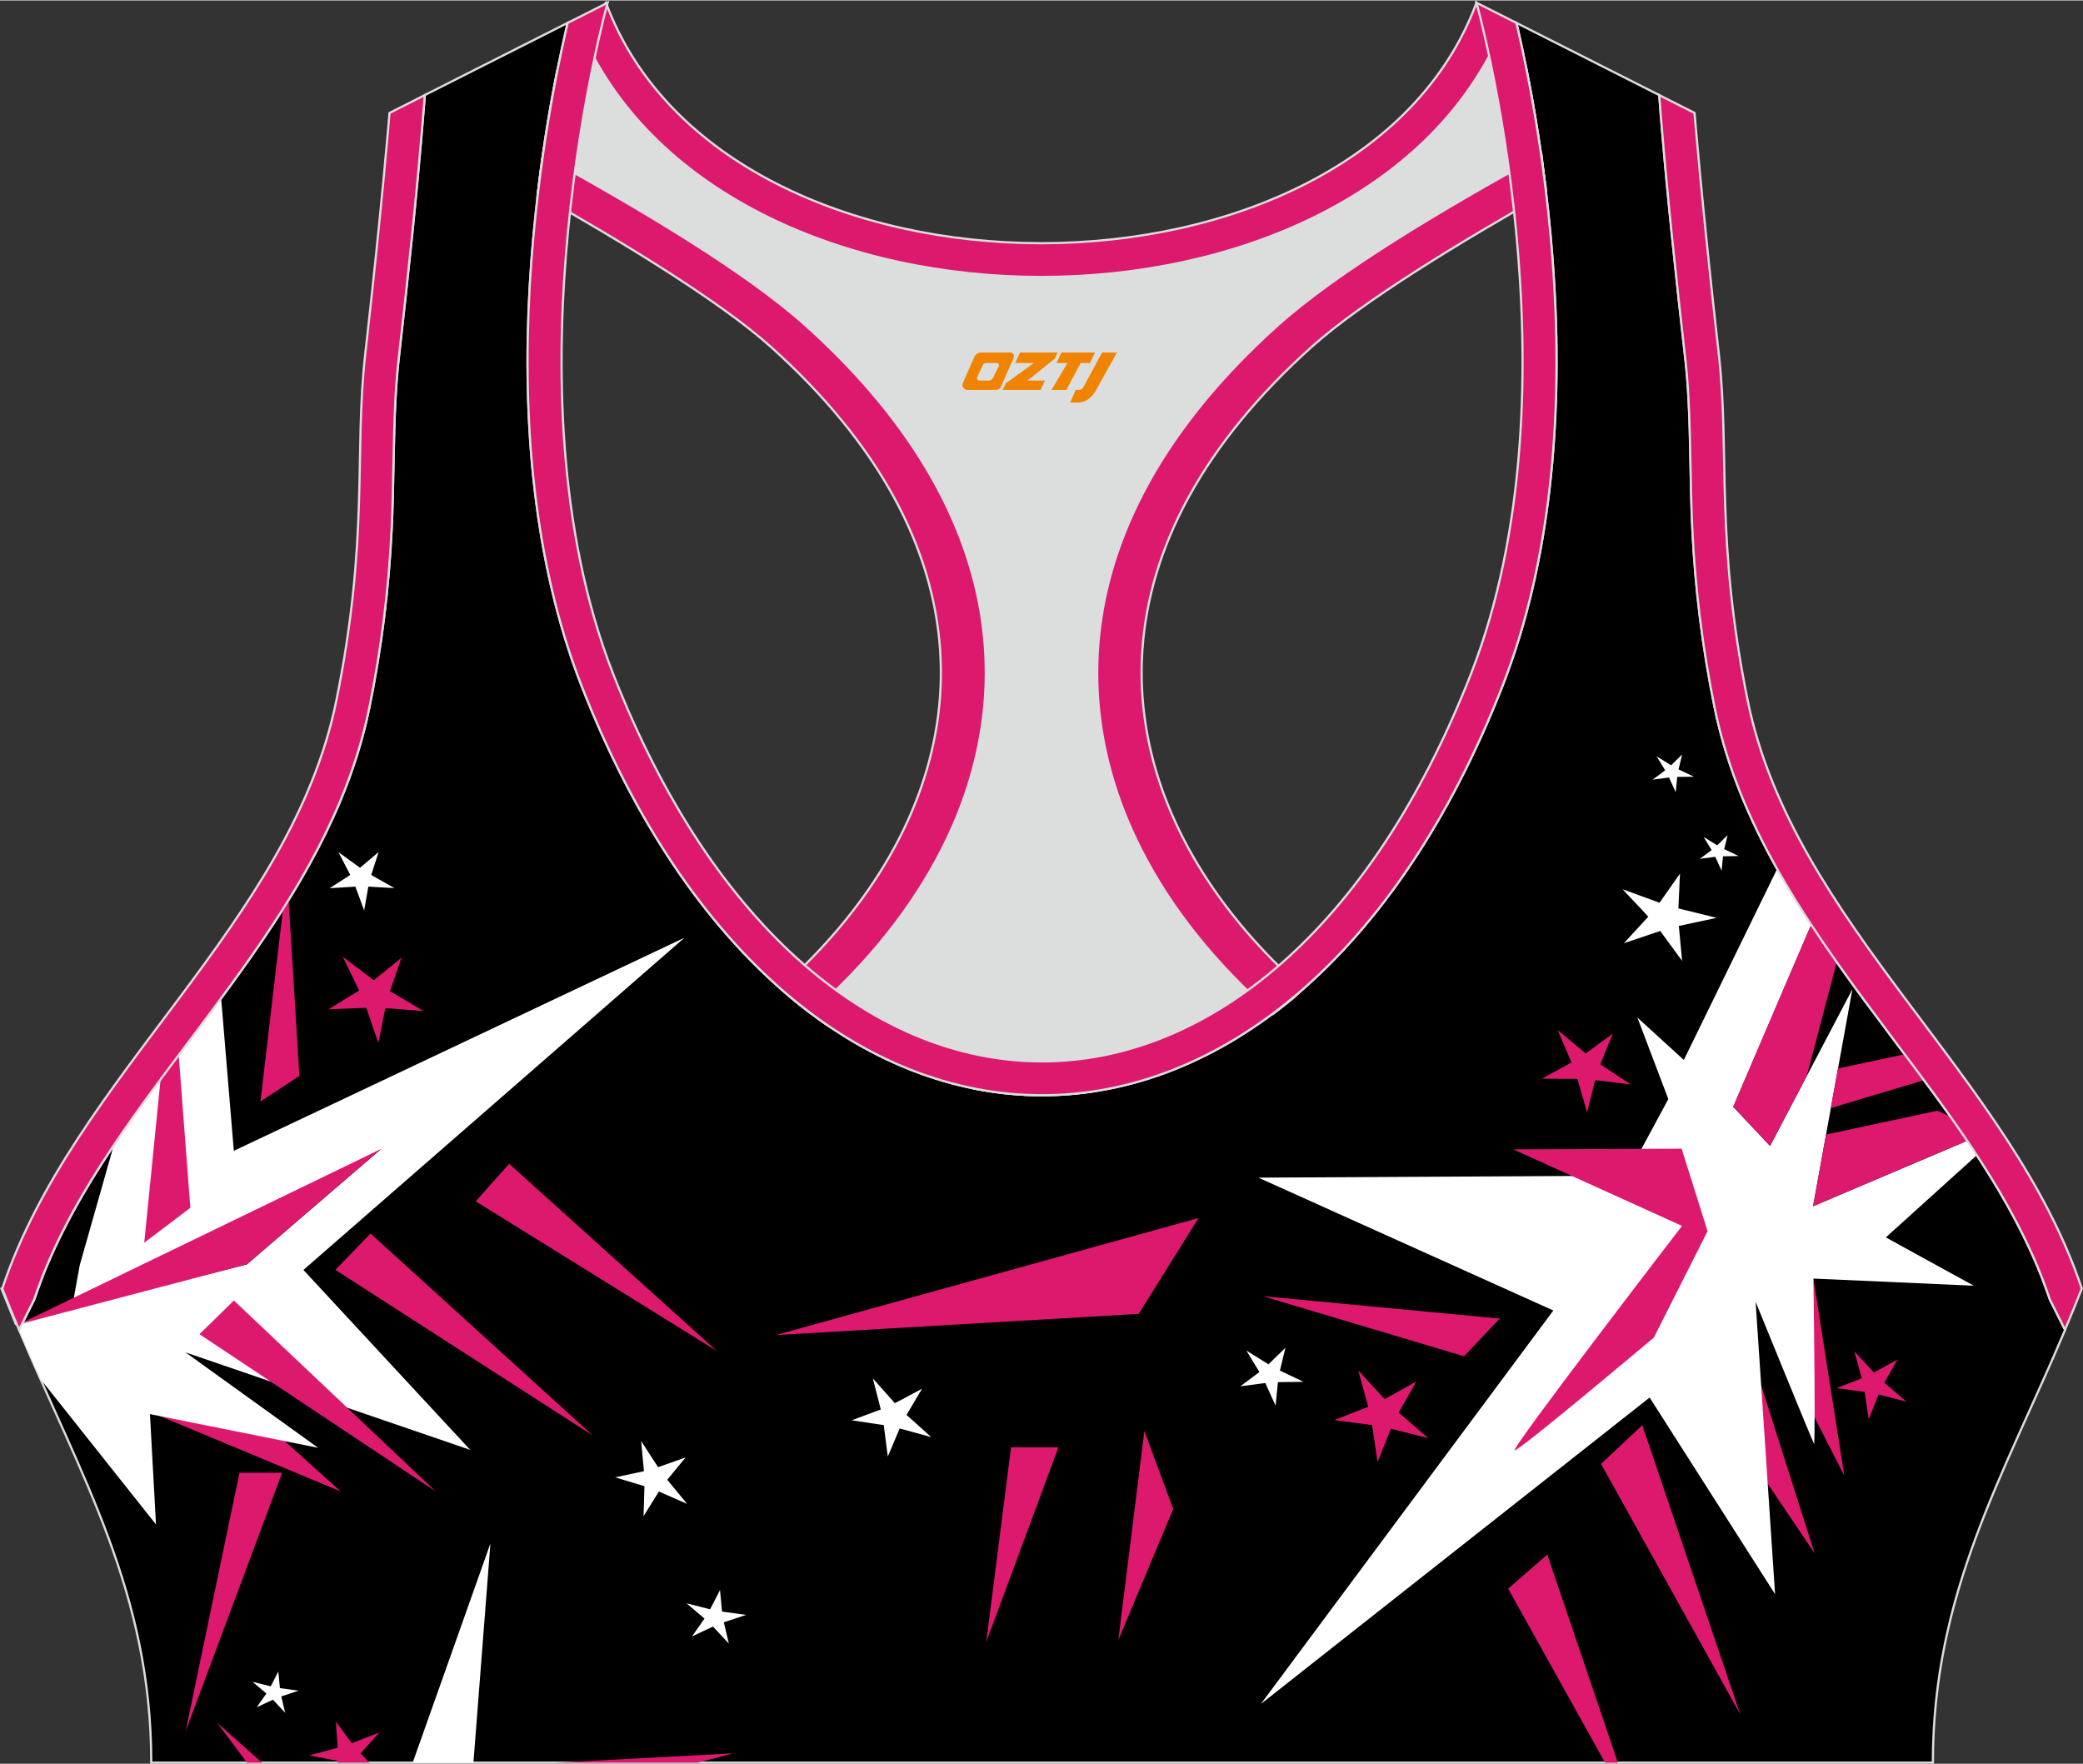 <?xml version="1.0" encoding="utf-8"?>
<!-- Generator: Adobe Illustrator 24.0.1, SVG Export Plug-In . SVG Version: 6.00 Build 0)  -->
<svg xmlns="http://www.w3.org/2000/svg" xmlns:xlink="http://www.w3.org/1999/xlink" version="1.1" id="图层_1" x="0px" y="0px" width="378.8px" height="320.8px" viewBox="0 0 378.95 320.77" enable-background="new 0 0 378.95 320.77" xml:space="preserve">
<rect x="0" y="0" width="378.95" height="320.77" fill="#333333" stroke="none"/>
<g>
	<path fill-rule="evenodd" clip-rule="evenodd" stroke="#DCDDDD" stroke-width="0.4" stroke-miterlimit="22.926" d="M275.88,4.09   l25.98,13.13l0.3,3.74c1.19,14.71,2.78,29.47,4.44,44.13c0.27,2.35,0.45,4.72,0.58,7.08c0.43,7.96,0.33,15.95,0.71,23.93   c0.52,11,1.86,21.69,4.05,32.49c4.72,23.22,18.82,42.1,32.73,60.65c9.62,12.83,19.79,26.21,26.01,41.09   c0.82,1.96,1.57,3.94,2.24,5.95l2.78,5.55c-11.28,26.72-24.06,47.88-24.06,78.74H189.83h-0.52H27.52   c0-30.86-12.78-52.02-24.06-78.74l2.78-5.55c5.76-17.31,17.41-32.6,28.24-47.05c10.28-13.7,20.75-27.66,27.41-43.56   c2.31-5.52,4.13-11.22,5.32-17.09c2.19-10.79,3.53-21.49,4.05-32.49c0.38-7.97,0.28-15.97,0.71-23.93   c0.13-2.37,0.31-4.73,0.58-7.08c1.66-14.66,3.25-29.42,4.44-44.13l0.3-3.74l25.98-13.13c-0.37,1.57-0.71,3.15-1.05,4.71   c-1.78,8.29-3.18,16.69-4.21,25.1c-2.93,23.86-3.13,49.43,2.32,72.94c1.4,6.05,3.2,12.02,5.46,17.81   c38.8,99.35,128.77,99.35,167.57,0c2.26-5.79,4.06-11.76,5.46-17.81c5.45-23.5,5.26-49.08,2.32-72.94   c-1.03-8.41-2.43-16.81-4.21-25.1C276.59,7.24,276.25,5.67,275.88,4.09z"/>
	<g>
		<polygon fill-rule="evenodd" clip-rule="evenodd" fill="#DD196D" points="179.43,298.61 183.93,263.21 192.56,263.21   "/>
		<polygon fill-rule="evenodd" clip-rule="evenodd" fill="#DD196D" points="207.16,238.93 141.13,242.79 218.04,221.5   "/>
		<polygon fill-rule="evenodd" clip-rule="evenodd" fill="#DD196D" points="208.19,260.25 203.45,298.27 213.44,274.43   "/>
		<polygon fill-rule="evenodd" clip-rule="evenodd" fill="#DD196D" points="29.11,257.53 61.99,271.24 34.31,246.33   "/>
		<polygon fill-rule="evenodd" clip-rule="evenodd" fill="#DD196D" points="101.15,320.57 133.39,318.88 126.91,320.57   "/>
		<polygon fill-rule="evenodd" clip-rule="evenodd" fill="#FFFFFF" points="86.13,320.57 89.22,280.7 75.08,320.57   "/>
		<polygon fill-rule="evenodd" clip-rule="evenodd" fill="#DD196D" points="47.67,320.57 39.51,313.32 44.94,320.57   "/>
		<polygon fill-rule="evenodd" clip-rule="evenodd" fill="#DD196D" points="51.33,267.83 43.57,267.83 33.76,314.9   "/>
		<path fill-rule="evenodd" clip-rule="evenodd" fill="#FFFFFF" d="M7.35,250.77l21.03,26.47l-1.1-20.07l30.6,6.13l-24.12-17.36    l51.78,17.73L55.2,230.94l69.33-60.44l-81.99,38.77l-2.31-27.75c-1.91,2.59-3.84,5.16-5.76,7.73    c-4.62,6.16-9.38,12.47-13.78,19.03l-6.18,21.78l-1.44,7.92l56.26-29.03l-24.42,20.99l-35.83,9.04l-4.9,1.42l-0.72,1.44    C4.74,244.87,6.05,247.84,7.35,250.77z"/>
		<polygon fill-rule="evenodd" clip-rule="evenodd" fill="#DD196D" points="79.28,271.24 36.29,242.63 42.55,236.5   "/>
		<polygon fill-rule="evenodd" clip-rule="evenodd" fill="#DD196D" points="107.87,261.08 67.41,224.31 61.02,230.93   "/>
		<polygon fill-rule="evenodd" clip-rule="evenodd" fill="#DD196D" points="130.43,245.7 92.63,211.63 86.54,218.46   "/>
		<path fill-rule="evenodd" clip-rule="evenodd" fill="#DD196D" d="M47.38,200.29l7.09-4.65l-1.97-32.01    c-0.33,0.54-0.67,1.08-1.01,1.61L47.38,200.29z"/>
		<polygon fill-rule="evenodd" clip-rule="evenodd" fill="#FFFFFF" points="61.58,154.94 63.72,159.09 59.96,161.5 64.65,161.21     66.25,165.54 67.01,161.21 71.76,161.48 67.54,159.09 68.88,154.92 65.5,157.78   "/>
		<polygon fill-rule="evenodd" clip-rule="evenodd" fill="#DD196D" points="62.35,173.96 65.34,180.11 59.75,183.53 66.64,183.25     68.84,189.64 70.1,183.31 77.05,183.85 70.94,180.22 73.04,174.15 68,178.24   "/>
		<polygon fill-rule="evenodd" clip-rule="evenodd" fill="#FFFFFF" points="158.79,250.67 160.24,256.32 154.94,258.29     160.78,259.17 161.51,264.89 163.68,259.78 169.42,261.35 164.92,257.31 167.74,252.55 162.8,255.18   "/>
		<polygon fill-rule="evenodd" clip-rule="evenodd" fill="#FFFFFF" points="116.64,262.06 117.15,267.55 111.91,268.67     117.24,270.28 117.08,275.74 119.86,271.25 125.01,273.5 121.39,269.11 124.73,265.05 119.72,266.82   "/>
		<polygon fill-rule="evenodd" clip-rule="evenodd" fill="#FFFFFF" points="124.9,291.59 128.17,294.36 125.89,297.61     129.71,295.82 132.6,298.91 131.68,295.04 135.75,293.69 131.36,293.09 130.99,289.17 129.19,292.67   "/>
		<polygon fill-rule="evenodd" clip-rule="evenodd" fill="#FFFFFF" points="45.94,305.86 48.46,307.99 46.71,310.5 49.65,309.12     51.88,311.5 51.17,308.52 54.31,307.48 50.92,307.01 50.63,303.99 49.25,306.69   "/>
		<polygon fill-rule="evenodd" clip-rule="evenodd" fill="#DD196D" points="56.23,319.26 61.45,320.25 61.43,320.57 67.21,320.57     65.59,318.89 69.01,315.08 64,317.03 61.1,313.11 61.44,317.86   "/>
		<path fill-rule="evenodd" clip-rule="evenodd" fill="#DD196D" d="M26.24,225.99l2.97-29.7c1.1-1.48,2.2-2.96,3.3-4.43l2.12,27.78    L26.24,225.99L26.24,225.99z"/>
		<polygon fill-rule="evenodd" clip-rule="evenodd" fill="#DD196D" points="4.12,240.5 69.33,208.93 44.91,229.92 4.03,240.68   "/>
		<g>
			<polygon fill-rule="evenodd" clip-rule="evenodd" fill="#DD196D" points="329.9,232.49 335.53,268.39 319.39,236.72    "/>
			<polygon fill-rule="evenodd" clip-rule="evenodd" fill="#DD196D" points="320.4,251.92 330.13,282.51 318.03,264.54    "/>
			<polygon fill-rule="evenodd" clip-rule="evenodd" fill="#DD196D" points="281.49,282.72 274.37,288.92 292,320.57 294.33,320.57         "/>
			<polygon fill-rule="evenodd" clip-rule="evenodd" fill="#DD196D" points="298.77,259.18 291.27,266.23 316.6,311.79    "/>
			<polygon fill-rule="evenodd" clip-rule="evenodd" fill="#DD196D" points="272.84,239.79 266.35,246.65 229.72,235.71    "/>
			<path fill-rule="evenodd" clip-rule="evenodd" fill="#FFFFFF" d="M323.31,157.98l-16.98,34.76l-8.44-7.7l5.62,14.82l-7.52,13.93     l-67.06,0.36l53.66,24.17l-53.21,71.58l70.73-55.75l22.82,35.77l-3.54-53.19c0,0,10.17,25,10.65,25.88     c0.26-4.23-0.14-30.1-0.14-30.1l29.18,1.3l-16-8.79l16.55-14.95c-0.58-0.88-1.16-1.75-1.75-2.62l-28.04,11.91l7.16-39.5     l-14.98,28.53l-6.7-7.12l14.19-33.14C327.32,164.79,325.24,161.42,323.31,157.98z"/>
			<path fill-rule="evenodd" clip-rule="evenodd" fill="#DD196D" d="M305.93,208.88l-30.62,0.13L306,222.93     c0,0-31.4,40.83-30.43,40.82c0.97,0,25.31-20.51,25.31-20.51l9.77-19.35L305.93,208.88z"/>
			<path fill-rule="evenodd" clip-rule="evenodd" fill="#DD196D" d="M333.07,201.49l16.96-5.07c-1.17-1.58-2.35-3.16-3.52-4.72     l-12.14,2.6L333.07,201.49z"/>
			<polygon fill-rule="evenodd" clip-rule="evenodd" fill="#DD196D" points="247.1,249.21 248.92,255.83 242.74,258.25      249.62,259.16 250.61,265.87 253.04,259.82 259.83,261.54 254.45,256.89 257.66,251.24 251.9,254.43    "/>
			<polygon fill-rule="evenodd" clip-rule="evenodd" fill="#FFFFFF" points="226.74,245.6 229.12,249.51 225.64,252.11      230.19,251.51 232.06,255.63 232.49,251.35 237.14,251.29 232.85,249.25 233.85,245.1 230.77,248.11    "/>
			<polygon fill-rule="evenodd" clip-rule="evenodd" fill="#DD196D" points="283.38,187.3 285.9,193.2 280.5,196.15 286.97,196.19      288.73,202.27 290.21,196.4 296.69,197.2 291.14,193.54 293.39,187.95 288.48,191.56    "/>
			<g>
				<polygon fill-rule="evenodd" clip-rule="evenodd" fill="#FFFFFF" points="295.19,161.69 299.87,166.67 295.43,171.5       302.04,169.28 306.02,174.72 305.42,168.36 312.32,166.89 305.34,165.18 305.63,158.84 301.91,164.14     "/>
				<polygon fill-rule="evenodd" clip-rule="evenodd" fill="#FFFFFF" points="309.92,152.16 311.39,154.56 309.25,156.15       312.05,155.79 313.2,158.31 313.46,155.69 316.31,155.65 313.68,154.39 314.29,151.85 312.4,153.7     "/>
				<polygon fill-rule="evenodd" clip-rule="evenodd" fill="#FFFFFF" points="301.38,137.5 302.94,140.05 300.66,141.75       303.63,141.36 304.86,144.04 305.13,141.25 308.17,141.22 305.37,139.88 306.02,137.17 304.01,139.14     "/>
			</g>
			<path fill-rule="evenodd" clip-rule="evenodd" fill="#DD196D" d="M357.88,207.43l-28.04,11.91l2.36-13.02l20.27-4.35l2.41,1.11     C355.89,204.53,356.9,205.97,357.88,207.43z"/>
			<path fill-rule="evenodd" clip-rule="evenodd" fill="#DD196D" d="M334.16,174.93l-5.44,20.66l-6.71,12.77l-6.7-7.12l14.19-33.14     C331.01,170.41,332.57,172.68,334.16,174.93z"/>
			<polygon fill-rule="evenodd" clip-rule="evenodd" fill="#DD196D" points="337.35,245.75 338.71,250.65 334.13,252.45      339.23,253.12 339.96,258.1 341.76,253.61 346.79,254.88 342.81,251.44 345.18,247.25 340.92,249.61    "/>
		</g>
	</g>
	
		<path fill-rule="evenodd" clip-rule="evenodd" fill="#DCDDDD" stroke="#DCDDDD" stroke-width="0.4" stroke-miterlimit="22.926" d="   M272.82,6.29l4.81,5.93c1.38,6.84,2.5,13.75,3.37,20.66c-23.16,11.23-48.23,28.16-60.89,46.31C187.73,125.59,209.87,155,234.42,180   l-35.08,18.39c-7.43,1.17-14.92,1.01-22.33-0.49l-26.37-11.4c-2.34-1.59-4.64-3.34-6.91-5.24c24.08-18.14,42.84-49.69,20.18-96.74   c-7.93-16.46-34.11-33.18-50.68-43.36c-3.5-2.15-9.7-3.69-15.48-5.29c0.08-0.66,0.15-1.31,0.23-1.97c0.87-7.08,2-14.15,3.39-21.16   l4.64-6.46C132.4,64.97,246.46,64.97,272.82,6.29z"/>
	
		<path fill-rule="evenodd" clip-rule="evenodd" fill="#DD196D" stroke="#DCDDDD" stroke-width="0.4" stroke-miterlimit="22.926" d="   M2.87,240.76l-2.6-6.42c2.5-0.56,4.91-1.1,7.24-1.61c-0.45,1.18-0.88,2.36-1.28,3.55l-2.1,4.19L2.87,240.76L2.87,240.76z    M141.93,179.69c30.74-27.32,41.6-66.24,11.11-103.39c-3.65-4.45-7.9-8.88-12.77-13.25c-9.24-8.3-27.12-19.14-42.42-27.81   c0.05-0.45,0.11-0.89,0.16-1.34c0.23-1.9,0.49-3.8,0.76-5.69c17.71,9.72,36.87,21.12,47.76,30.89   c15.63,14.03,27.05,30.34,31.16,48.5c3.58,15.81,1.29,31.74-6.29,46.7c-5.55,10.96-13.75,21.06-23.88,29.93   C145.62,182.82,143.76,181.31,141.93,179.69z"/>
	
		<path fill-rule="evenodd" clip-rule="evenodd" fill="#DD196D" stroke="#DCDDDD" stroke-width="0.4" stroke-miterlimit="22.926" d="   M375.99,240.76l2.6-6.42c-2.39-0.54-4.7-1.05-6.93-1.54l0.01,0.03l0.01,0.03l0.02,0.05v0.01l0.02,0.04l0.02,0.05v0.01l0.02,0.05   l0.01,0.03l0.01,0.02l0.04,0.11l0.02,0.05l0,0l0.02,0.05l0.02,0.04v0.01l0.02,0.05l0.01,0.03l0.01,0.03l0.02,0.05v0.01l0.02,0.04   l0.02,0.05l0,0l0.02,0.05l0.01,0.03l0.01,0.02l0.03,0.07l0.01,0.04l0.02,0.05l0,0l0.02,0.05l0.02,0.04V234l0.02,0.05l0.01,0.03   l0.01,0.03l0.02,0.05v0.01l0.02,0.04l0.02,0.05l0,0l0.02,0.05l0.01,0.04l0.01,0.02l0.02,0.05l0.01,0.02l0.01,0.03l0.02,0.05l0,0   l0.02,0.05l0.02,0.04v0.01l0.02,0.05l0.01,0.03l0.01,0.03l0.02,0.05v0.01l0.01,0.04l0.02,0.05l0,0l0.02,0.05l0.01,0.04l0.01,0.02   l0.02,0.05l0.01,0.02l0.01,0.03l0.02,0.05v0.01l0.02,0.05l0.02,0.05v0.01l0.02,0.05l0.01,0.03l0.01,0.02l0.02,0.05l0.01,0.01   l0.01,0.04l0.02,0.05l0,0l0.02,0.05l0.01,0.04l0.01,0.02l0.02,0.05l0.01,0.02l0.01,0.03l0.02,0.05v0.01l0.02,0.05l0.02,0.05v0.01   l0.02,0.05l0.01,0.03l0.01,0.02l0.02,0.06l0.01,0.02l0.01,0.04l0.02,0.06l2.14,4.27L375.99,240.76L375.99,240.76z M237.07,179.82   c-30.84-27.32-41.79-66.31-11.25-103.51c3.65-4.45,7.9-8.88,12.77-13.25c9.3-8.35,27.32-19.27,42.69-27.96v-0.02v-0.02v-0.02v-0.01   v-0.01V35v-0.02v-0.02v-0.02v-0.02V34.9v-0.02v-0.02v-0.02l-0.01-0.06v-0.02v-0.02v-0.02l-0.08-0.67v-0.02v-0.02v-0.04v-0.02v-0.02   v-0.02v-0.02v-0.02l-0.01-0.09l-0.01-0.09l-0.02-0.18v-0.03l-0.01-0.06l-0.01-0.09l-0.01-0.09l-0.01-0.09l-0.01-0.06v-0.03   l-0.01-0.09l-0.08-0.07L281,32.81l-0.01-0.09l0,0l-0.01-0.09l-0.01-0.09l-0.01-0.09l-0.01-0.09v-0.03l-0.02-0.07l-0.01-0.09   l-0.01-0.09l-0.01-0.09l-0.01-0.06v-0.04l-0.01-0.09l-0.01-0.09l-0.01-0.09l-0.01-0.09v-0.01l-0.01-0.09l-0.01-0.09l-0.01-0.09   l-0.01-0.09v-0.02l-0.01-0.07l-0.01-0.09l-0.01-0.09l-0.01-0.09l-0.01-0.05l-0.01-0.04l-0.01-0.09l-0.01-0.09l-0.01-0.09   l-0.01-0.08v-0.01l-0.01-0.09l-0.01-0.09l-0.01-0.09l-0.01-0.09v-0.02l-0.01-0.07l-0.01-0.09l-0.01-0.09l-0.01-0.09l-0.01-0.05   l-0.01-0.04l-0.01-0.09l-0.01-0.09l-0.01-0.09l-0.01-0.08v-0.01l-0.01-0.09L280.55,29l-0.01-0.09l-0.01-0.09V28.8l-0.01-0.07   l-0.01-0.09l-0.01-0.09l-0.01-0.09l-0.01-0.05l-0.01-0.04l-0.01-0.09l-0.01-0.09l-0.01-0.09c-17.79,9.75-37.07,21.21-48.02,31.04   c-15.63,14.03-27.05,30.34-31.16,48.5c-3.58,15.81-1.29,31.74,6.29,46.7c5.57,11,13.82,21.14,24.01,30.05   c0.44-0.33,0.88-0.66,1.32-1c0.5-0.39,0.99-0.78,1.49-1.18c0.39-0.31,0.77-0.63,1.16-0.95   C235.99,180.75,236.53,180.29,237.07,179.82z"/>
	
		<path fill-rule="evenodd" clip-rule="evenodd" fill="#DD196D" stroke="#DCDDDD" stroke-width="0.4" stroke-miterlimit="22.926" d="   M268.61,0.42l4.21,5.87c-26.37,58.69-140.42,58.69-166.79,0l4.21-5.87C131.84,58.75,247.02,58.74,268.61,0.42z"/>
	
		<path fill-rule="evenodd" clip-rule="evenodd" fill="#DD196D" stroke="#DCDDDD" stroke-width="0.4" stroke-miterlimit="22.926" d="   M267.64,122.42c20.46-52.38,0.97-122,0.97-122l7.27,3.67c0.37,1.57,0.71,3.15,1.05,4.71c1.78,8.29,3.18,16.69,4.21,25.1   c2.93,23.86,3.13,49.43-2.32,72.94c-1.4,6.05-3.2,12.02-5.46,17.81c-38.8,99.35-128.77,99.35-167.57,0   c-2.26-5.79-4.06-11.76-5.46-17.81c-5.45-23.5-5.26-49.08-2.32-72.94c1.03-8.41,2.43-16.81,4.21-25.1   c0.34-1.56,0.68-3.14,1.05-4.71l7.27-3.67c0,0-19.48,69.62,0.97,122C148.26,216.53,230.88,216.53,267.64,122.42L267.64,122.42z    M301.86,17.22l6.42,3.25c0,0,1.34,16.7,4.42,43.93c2.01,17.83-0.7,33.62,5.25,62.96c8.26,40.69,47.89,68.25,60.78,106.98   c-1,2.55-2.02,5.04-3.05,7.49l-2.78-5.55c-0.67-2.01-1.42-4-2.24-5.95c-6.22-14.88-16.38-28.26-26.01-41.09   c-13.91-18.55-28.02-37.43-32.73-60.65c-2.19-10.79-3.53-21.49-4.05-32.49c-0.38-7.97-0.28-15.97-0.71-23.93   c-0.13-2.37-0.31-4.73-0.58-7.08c-1.66-14.66-3.25-29.42-4.44-44.13L301.86,17.22L301.86,17.22z M3.46,241.83   c-1.03-2.45-2.05-4.94-3.05-7.49c12.89-38.73,52.52-66.29,60.78-106.98c5.96-29.34,3.24-45.13,5.25-62.96   c3.08-27.23,4.42-43.93,4.42-43.93l6.42-3.25l-0.3,3.74c-1.19,14.71-2.78,29.47-4.44,44.13c-0.27,2.35-0.45,4.72-0.58,7.08   c-0.43,7.96-0.33,15.95-0.71,23.93c-0.52,11-1.86,21.69-4.05,32.49c-1.19,5.87-3.01,11.57-5.32,17.09   c-6.66,15.9-17.13,29.86-27.41,43.56c-10.83,14.44-22.48,29.73-28.24,47.05L3.46,241.83z"/>
	
</g>
<g>
	<path fill="#F08300" d="M200.5,64.05l-3.4,6.3c-0.2,0.3-0.5,0.5-0.8,0.5h-0.6l-1,2.3h1.2c2,0.1,3.2-1.5,3.9-3L203.2,64.05h-2.5L200.5,64.05z"/>
	<polygon fill="#F08300" points="193.3,64.05 ,199.2,64.05 ,198.3,65.95 ,196.6,65.95 ,194,70.85 ,191.3,70.85 ,194.2,65.95 ,192.2,65.95 ,193.1,64.05"/>
	<polygon fill="#F08300" points="187.3,69.15 ,186.8,69.15 ,187.3,68.85 ,191.9,65.15 ,192.4,64.05 ,185.6,64.05 ,185.3,64.65 ,184.7,65.95 ,187.5,65.95 ,188.1,65.95 ,183,69.65    ,182.4,70.85 ,189,70.85 ,189.3,70.85 ,190.1,69.15"/>
	<path fill="#F08300" d="M183.8,64.05H178.5C178,64.05,177.5,64.35,177.3,64.75L175.2,69.55C174.9,70.15,175.3,70.85,176,70.85h5.2c0.4,0,0.7-0.2,0.9-0.6L184.4,65.05C184.6,64.55,184.3,64.05,183.8,64.05z M181.7,66.55L180.6,68.75C180.4,69.05,180.1,69.15,180,69.15l-1.8,0C178,69.15,177.6,69.05,177.8,68.45l1-2.1c0.1-0.3,0.4-0.4,0.7-0.4h1.9   C181.6,65.95,181.8,66.25,181.7,66.55z"/>
</g>
</svg>